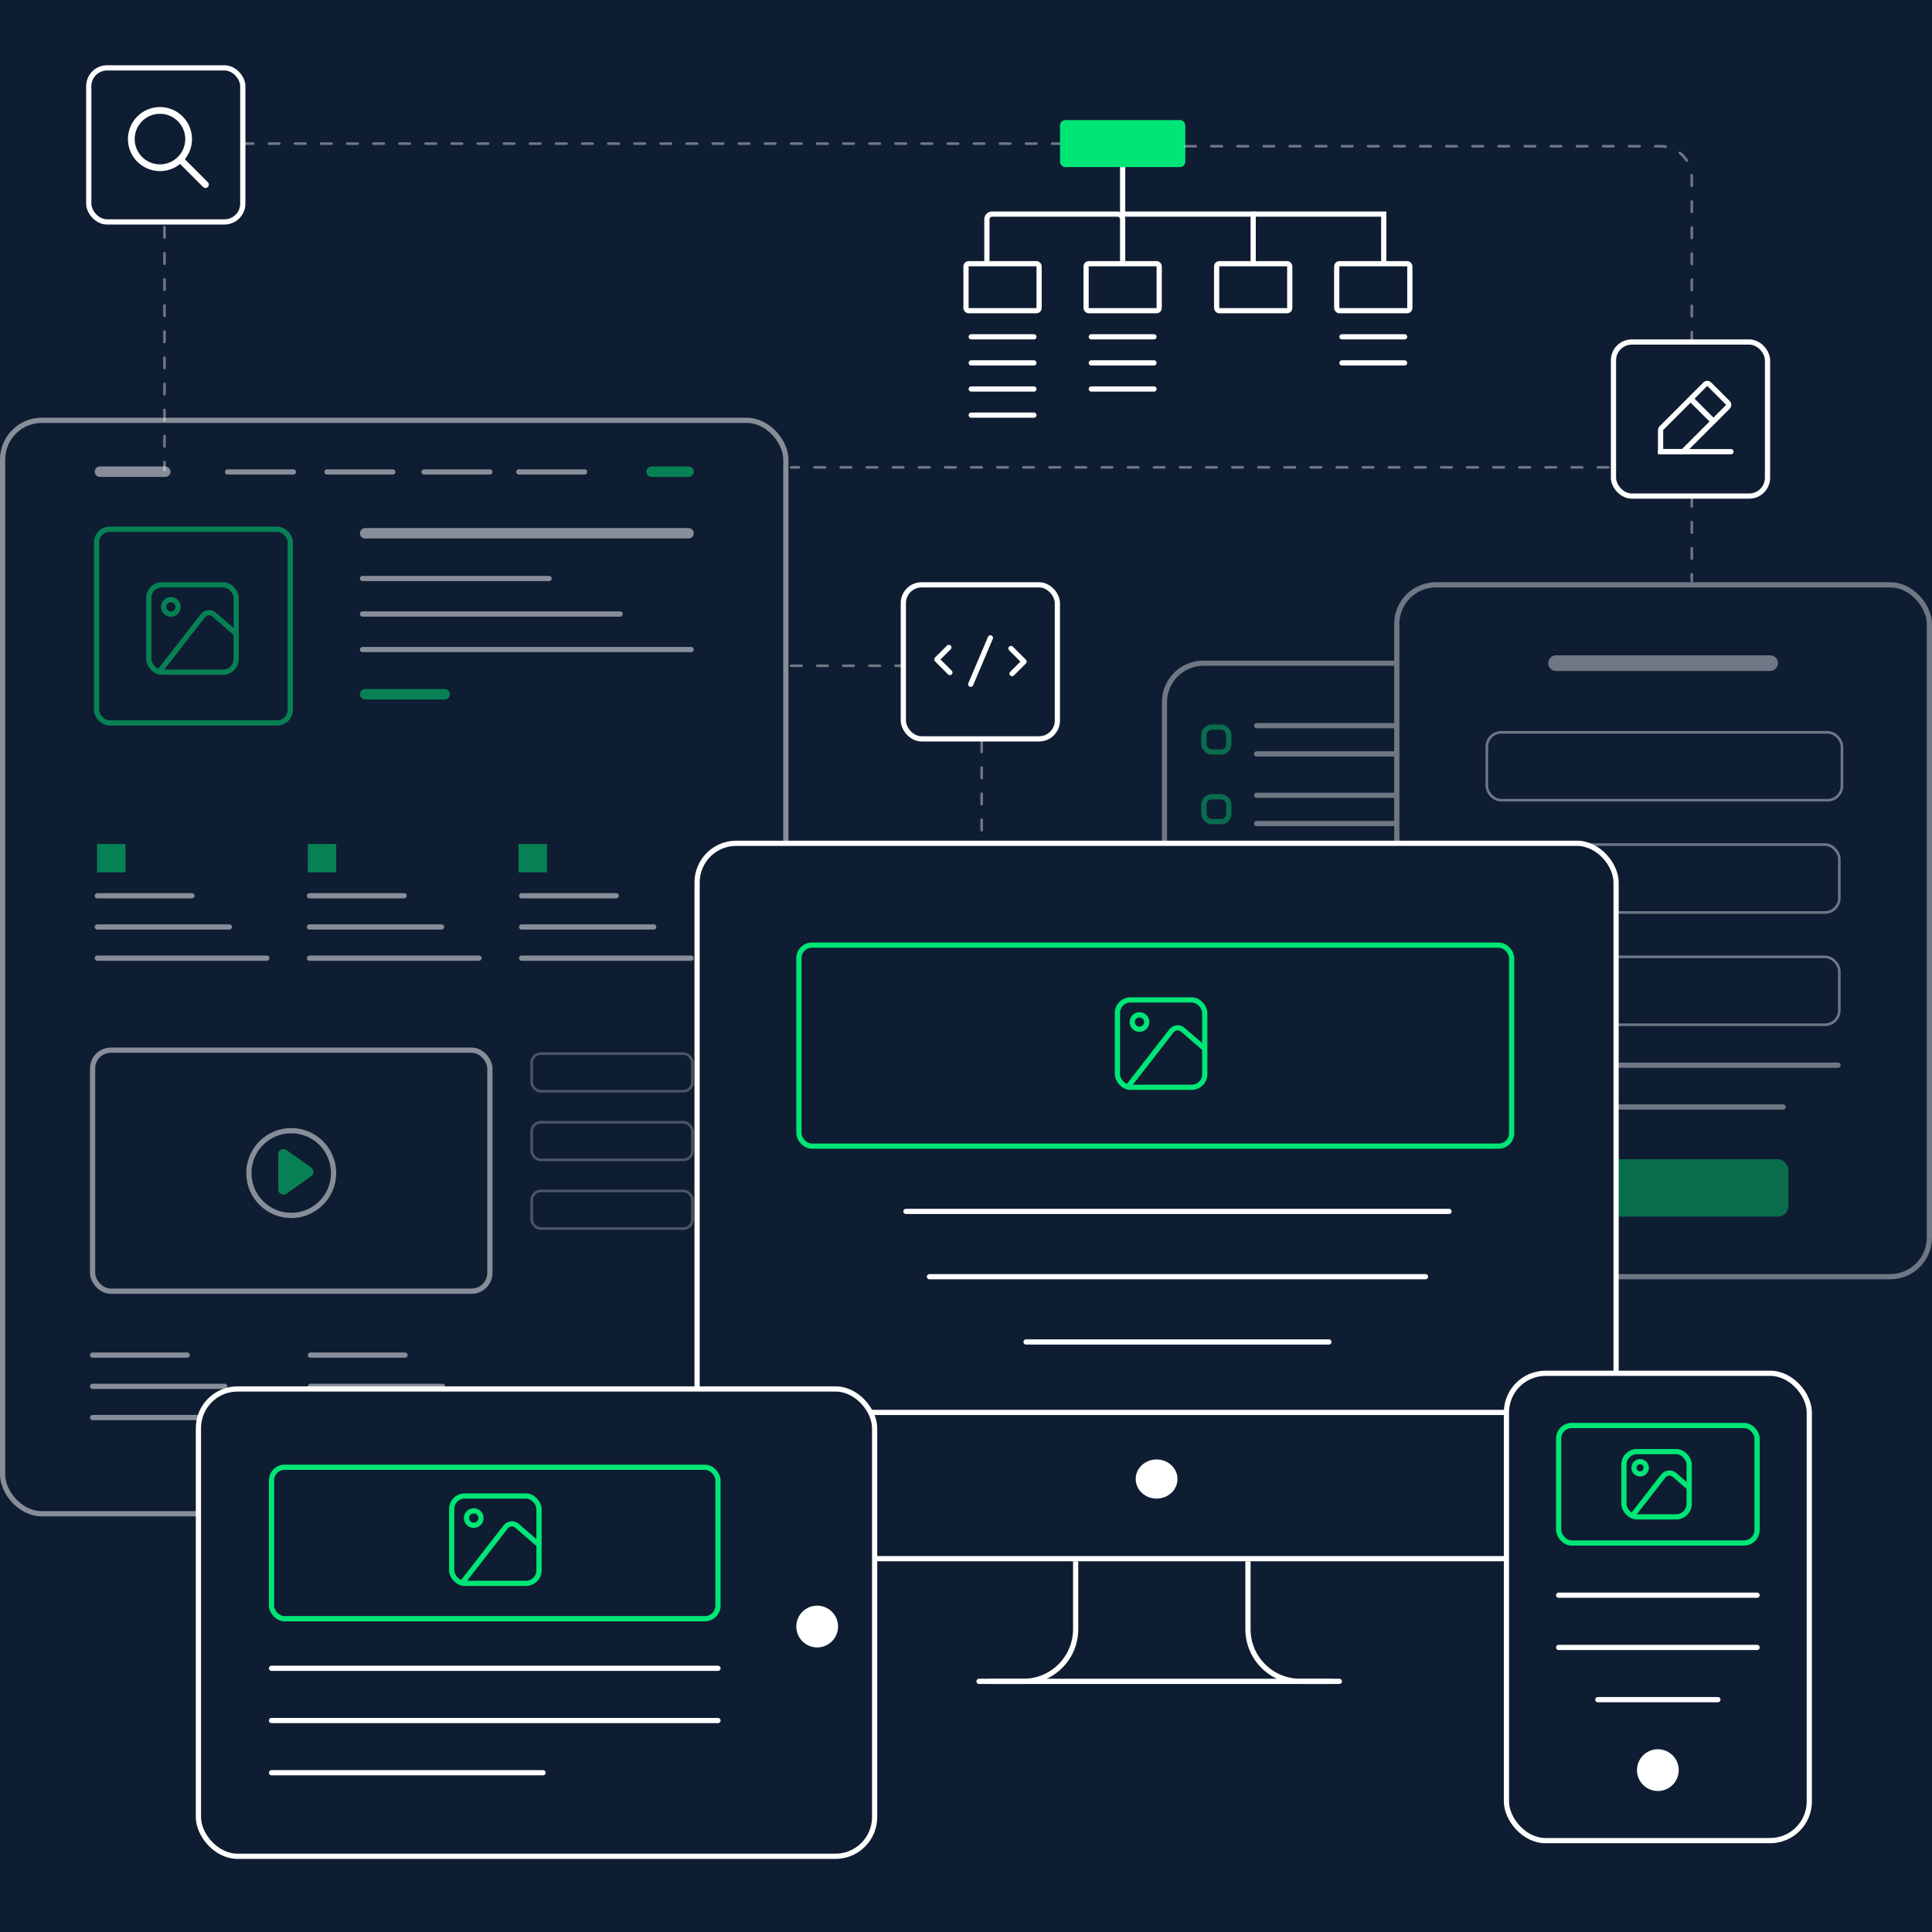 <svg width="740" height="740" viewBox="0 0 740 740" fill="none" xmlns="http://www.w3.org/2000/svg">
<rect width="740" height="740" fill="#0F1D32"/>
<g clip-path="url(#clip0)">
<g opacity="0.4">
<rect x="446" y="254" width="156.571" height="109" rx="15" fill="#0F1D32" stroke="white" stroke-width="2"/>
<line x1="481.318" y1="277.948" x2="578.065" y2="277.948" stroke="white" stroke-width="2" stroke-linecap="round"/>
<line x1="481.318" y1="288.76" x2="562.929" y2="288.76" stroke="white" stroke-width="2" stroke-linecap="round"/>
<line x1="481.318" y1="304.617" x2="578.065" y2="304.617" stroke="white" stroke-width="2" stroke-linecap="round"/>
<line x1="481.318" y1="315.428" x2="562.929" y2="315.428" stroke="white" stroke-width="2" stroke-linecap="round"/>
<line x1="481.318" y1="331.286" x2="578.065" y2="331.286" stroke="white" stroke-width="2" stroke-linecap="round"/>
<line x1="481.318" y1="342.097" x2="562.929" y2="342.097" stroke="white" stroke-width="2" stroke-linecap="round"/>
<rect x="461.136" y="278.507" width="9.532" height="9.532" rx="3" stroke="#00E676" stroke-width="2"/>
<rect x="461.136" y="305.175" width="9.532" height="9.532" rx="3" stroke="#00E676" stroke-width="2"/>
<rect x="461.136" y="331.123" width="9.532" height="9.532" rx="3" stroke="#00E676" stroke-width="2"/>
</g>
</g>
<g opacity="0.5">
<rect x="1" y="161" width="300" height="418.805" rx="15" fill="#0F1D32" stroke="white" stroke-width="2"/>
<rect x="35.462" y="402.237" width="152.174" height="92.318" rx="7" stroke="white" stroke-width="2"/>
<path d="M119.223 447.218C120.348 448.015 120.348 449.685 119.223 450.482L109.718 457.216C108.393 458.155 106.562 457.208 106.562 455.585V442.115C106.562 440.492 108.393 439.545 109.718 440.483L119.223 447.218Z" fill="#00E676"/>
<g opacity="0.5">
<rect x="203.647" y="403.551" width="61.577" height="14.417" rx="3.5" stroke="white"/>
<rect x="203.647" y="429.851" width="61.577" height="14.417" rx="3.5" stroke="white"/>
<rect x="203.647" y="456.152" width="61.577" height="14.417" rx="3.5" stroke="white"/>
</g>
<line x1="118.898" y1="519.042" x2="155.139" y2="519.042" stroke="white" stroke-width="2" stroke-linecap="round"/>
<line x1="118.898" y1="530.992" x2="169.48" y2="530.992" stroke="white" stroke-width="2" stroke-linecap="round"/>
<line x1="118.898" y1="542.943" x2="183.82" y2="542.943" stroke="white" stroke-width="2" stroke-linecap="round"/>
<rect x="37" y="202.718" width="74.18" height="74.18" rx="5" stroke="#00E676" stroke-width="2"/>
<rect x="57" y="224" width="33.454" height="33.454" rx="5" stroke="#00E676" stroke-width="2"/>
<path d="M61.023 257.272L77.696 235.835C78.751 234.479 80.727 234.284 82.026 235.408L90.568 242.795" stroke="#00E676" stroke-width="2"/>
<circle cx="65.454" cy="232.454" r="2.773" stroke="#00E676" stroke-width="2"/>
<line x1="139.85" y1="204.252" x2="263.724" y2="204.252" stroke="white" stroke-width="4" stroke-linecap="round"/>
<line x1="139.85" y1="265.922" x2="170.312" y2="265.922" stroke="#00E676" stroke-width="4" stroke-linecap="round"/>
<line x1="249.586" y1="180.673" x2="263.724" y2="180.673" stroke="#00E676" stroke-width="4" stroke-linecap="round"/>
<line x1="138.85" y1="221.577" x2="210.309" y2="221.577" stroke="white" stroke-width="2" stroke-linecap="round"/>
<line x1="38.276" y1="180.673" x2="63.297" y2="180.673" stroke="white" stroke-width="4" stroke-linecap="round"/>
<line x1="87.156" y1="180.766" x2="112.363" y2="180.766" stroke="white" stroke-width="2" stroke-linecap="round"/>
<line x1="125.246" y1="180.766" x2="150.454" y2="180.766" stroke="white" stroke-width="2" stroke-linecap="round"/>
<line x1="162.429" y1="180.766" x2="187.637" y2="180.766" stroke="white" stroke-width="2" stroke-linecap="round"/>
<line x1="198.706" y1="180.766" x2="223.913" y2="180.766" stroke="white" stroke-width="2" stroke-linecap="round"/>
<line x1="138.85" y1="235.18" x2="237.517" y2="235.18" stroke="white" stroke-width="2" stroke-linecap="round"/>
<line x1="138.85" y1="248.784" x2="264.724" y2="248.784" stroke="white" stroke-width="2" stroke-linecap="round"/>
<line x1="37.276" y1="343.102" x2="73.518" y2="343.102" stroke="white" stroke-width="2" stroke-linecap="round"/>
<line x1="37.276" y1="355.052" x2="87.858" y2="355.052" stroke="white" stroke-width="2" stroke-linecap="round"/>
<line x1="37.276" y1="367.003" x2="102.199" y2="367.003" stroke="white" stroke-width="2" stroke-linecap="round"/>
<line x1="35.462" y1="519.042" x2="71.704" y2="519.042" stroke="white" stroke-width="2" stroke-linecap="round"/>
<line x1="35.462" y1="530.992" x2="86.044" y2="530.992" stroke="white" stroke-width="2" stroke-linecap="round"/>
<line x1="35.462" y1="542.943" x2="100.385" y2="542.943" stroke="white" stroke-width="2" stroke-linecap="round"/>
<line x1="118.539" y1="343.102" x2="154.78" y2="343.102" stroke="white" stroke-width="2" stroke-linecap="round"/>
<line x1="118.539" y1="355.052" x2="169.121" y2="355.052" stroke="white" stroke-width="2" stroke-linecap="round"/>
<line x1="118.539" y1="367.003" x2="183.461" y2="367.003" stroke="white" stroke-width="2" stroke-linecap="round"/>
<line x1="199.802" y1="343.102" x2="236.043" y2="343.102" stroke="white" stroke-width="2" stroke-linecap="round"/>
<line x1="199.802" y1="355.052" x2="250.383" y2="355.052" stroke="white" stroke-width="2" stroke-linecap="round"/>
<line x1="199.802" y1="367.003" x2="264.724" y2="367.003" stroke="white" stroke-width="2" stroke-linecap="round"/>
<rect x="37.183" y="323.243" width="10.883" height="10.883" fill="#00E676"/>
<rect x="117.898" y="323.243" width="10.883" height="10.883" fill="#00E676"/>
<rect x="198.613" y="323.243" width="10.883" height="10.883" fill="#00E676"/>
<circle cx="111.55" cy="449.303" r="16.231" stroke="white" stroke-width="2"/>
</g>
<g opacity="0.4">
<rect x="535" y="224" width="204" height="265" rx="15" fill="#0F1D32" stroke="white" stroke-width="2"/>
<rect x="569.5" y="280.5" width="136" height="26" rx="5.5" fill="#0F1D32" stroke="white"/>
<rect x="568.5" y="323.5" width="136" height="26" rx="5.5" fill="#0F1D32" stroke="white"/>
<rect x="568.5" y="366.5" width="136" height="26" rx="5.5" fill="#0F1D32" stroke="white"/>
<rect x="590" y="444" width="95" height="22" rx="4" fill="#00E676"/>
<line x1="569" y1="408" x2="704" y2="408" stroke="white" stroke-width="2" stroke-linecap="round"/>
<line x1="569" y1="424" x2="683" y2="424" stroke="white" stroke-width="2" stroke-linecap="round"/>
<line x1="596" y1="254" x2="678" y2="254" stroke="white" stroke-width="6" stroke-linecap="round"/>
</g>
<path d="M375 644H513" stroke="white" stroke-width="2" stroke-linecap="round"/>
<path d="M412 598V624C412 635.046 403.046 644 392 644H379" stroke="white" stroke-width="2"/>
<path d="M478 598V624C478 635.046 486.954 644 498 644H510" stroke="white" stroke-width="2"/>
<rect x="267" y="323" width="352" height="274" rx="15" fill="#0F1D32" stroke="white" stroke-width="2"/>
<rect x="306" y="362" width="273" height="77" rx="5" stroke="#00E676" stroke-width="2"/>
<ellipse cx="443" cy="566.5" rx="8" ry="7.5" fill="white"/>
<line x1="356" y1="489" x2="546" y2="489" stroke="white" stroke-width="2" stroke-linecap="round"/>
<line x1="347" y1="464" x2="555" y2="464" stroke="white" stroke-width="2" stroke-linecap="round"/>
<line x1="393" y1="514" x2="509" y2="514" stroke="white" stroke-width="2" stroke-linecap="round"/>
<path d="M268 541H613" stroke="white" stroke-width="2"/>
<rect x="577" y="526" width="116" height="179" rx="15" fill="#0F1D32" stroke="white" stroke-width="2"/>
<rect x="597" y="546" width="76" height="45" rx="5" stroke="#00E676" stroke-width="2"/>
<rect x="622" y="556" width="25" height="25" rx="5" stroke="#00E676" stroke-width="2"/>
<path d="M624.825 581.1L637.06 565.37C638.115 564.013 640.091 563.818 641.39 564.942L647.325 570.075" stroke="#00E676" stroke-width="2"/>
<circle cx="628.2" cy="562.2" r="2.35" stroke="#00E676" stroke-width="2"/>
<circle cx="635" cy="678" r="8" fill="white"/>
<line x1="597" y1="611" x2="673" y2="611" stroke="white" stroke-width="2" stroke-linecap="round"/>
<line x1="597" y1="631" x2="673" y2="631" stroke="white" stroke-width="2" stroke-linecap="round"/>
<line x1="612" y1="651" x2="658" y2="651" stroke="white" stroke-width="2" stroke-linecap="round"/>
<rect x="618" y="131" width="59" height="59" rx="7" stroke="white" stroke-width="2"/>
<line x1="636" y1="173" x2="663" y2="173" stroke="white" stroke-width="2" stroke-linecap="round"/>
<path d="M636.33 164.011L647.63 152.711L656.289 161.371L644.99 172.67C644.802 172.858 644.548 172.963 644.283 172.963L636.037 172.963L636.037 164.718C636.037 164.452 636.142 164.198 636.33 164.011Z" stroke="white" stroke-width="2"/>
<rect x="656.211" y="161.449" width="12.247" height="9.015" rx="1" transform="rotate(-135 656.211 161.449)" stroke="white" stroke-width="2"/>
<path opacity="0.4" d="M616 179H303" stroke="white" stroke-linecap="round" stroke-dasharray="4 6"/>
<rect x="346" y="224" width="59" height="59" rx="7" stroke="white" stroke-width="2"/>
<line x1="379.348" y1="244.311" x2="371.805" y2="262.086" stroke="white" stroke-width="2" stroke-linecap="round"/>
<path fill-rule="evenodd" clip-rule="evenodd" d="M358.111 251.878C357.72 252.269 357.72 252.902 358.111 253.292C358.182 253.363 358.261 253.422 358.346 253.467C358.391 253.551 358.449 253.631 358.52 253.702L363.133 258.315C363.524 258.705 364.157 258.705 364.548 258.315C364.938 257.924 364.938 257.291 364.548 256.901L360.232 252.585L364.138 248.679C364.528 248.289 364.528 247.656 364.138 247.265C363.747 246.875 363.114 246.875 362.724 247.265L358.111 251.878Z" fill="white"/>
<path fill-rule="evenodd" clip-rule="evenodd" d="M390.839 253.405L386.523 249.089C386.133 248.698 386.133 248.065 386.523 247.675C386.914 247.284 387.547 247.284 387.938 247.675L392.551 252.288C392.622 252.359 392.68 252.438 392.725 252.523C392.81 252.568 392.889 252.626 392.96 252.698C393.351 253.088 393.351 253.721 392.96 254.112L388.347 258.725C387.957 259.115 387.323 259.115 386.933 258.725C386.542 258.334 386.542 257.701 386.933 257.311L390.839 253.405Z" fill="white"/>
<rect x="34" y="26" width="59" height="59" rx="7" fill="#0F1D32" stroke="white" stroke-width="2"/>
<g clip-path="url(#clip1)">
<path d="M79.621 69.795L70.806 60.979C72.513 58.87 73.541 56.19 73.541 53.271C73.541 46.505 68.036 41 61.271 41C54.505 41 49 46.505 49 53.271C49 60.036 54.505 65.541 61.271 65.541C64.19 65.541 66.87 64.513 68.979 62.806L77.795 71.621C78.047 71.873 78.377 72 78.708 72C79.039 72 79.369 71.873 79.621 71.621C80.126 71.116 80.126 70.3 79.621 69.795ZM61.271 62.958C55.928 62.958 51.583 58.613 51.583 53.271C51.583 47.928 55.928 43.583 61.271 43.583C66.613 43.583 70.958 47.928 70.958 53.271C70.958 58.613 66.613 62.958 61.271 62.958Z" fill="white"/>
</g>
<path opacity="0.4" d="M63 87V180M93 55H406" stroke="white" stroke-linecap="round" stroke-dasharray="4 6"/>
<rect x="407" y="47" width="46" height="16" rx="1" fill="#00E676" stroke="#00E676" stroke-width="2"/>
<rect x="370" y="101" width="28" height="18" rx="1" stroke="white" stroke-width="2"/>
<rect x="416" y="101" width="28" height="18" rx="1" stroke="white" stroke-width="2"/>
<rect x="466" y="101" width="28" height="18" rx="1" stroke="white" stroke-width="2"/>
<rect x="512" y="101" width="28" height="18" rx="1" stroke="white" stroke-width="2"/>
<path d="M430 64V82" stroke="white" stroke-width="2"/>
<path d="M378 100V84C378 82.895 378.895 82 380 82H428C429.105 82 430 82.895 430 84V100" stroke="white" stroke-width="2"/>
<path d="M430 82H480V100" stroke="white" stroke-width="2" stroke-linecap="round"/>
<path d="M480 82H530V100" stroke="white" stroke-width="2" stroke-linecap="round"/>
<line x1="372" y1="129" x2="396" y2="129" stroke="white" stroke-width="2" stroke-linecap="round"/>
<line x1="418" y1="129" x2="442" y2="129" stroke="white" stroke-width="2" stroke-linecap="round"/>
<line x1="514" y1="129" x2="538" y2="129" stroke="white" stroke-width="2" stroke-linecap="round"/>
<line x1="372" y1="139" x2="396" y2="139" stroke="white" stroke-width="2" stroke-linecap="round"/>
<line x1="418" y1="139" x2="442" y2="139" stroke="white" stroke-width="2" stroke-linecap="round"/>
<line x1="514" y1="139" x2="538" y2="139" stroke="white" stroke-width="2" stroke-linecap="round"/>
<line x1="372" y1="149" x2="396" y2="149" stroke="white" stroke-width="2" stroke-linecap="round"/>
<line x1="418" y1="149" x2="442" y2="149" stroke="white" stroke-width="2" stroke-linecap="round"/>
<line x1="372" y1="159" x2="396" y2="159" stroke="white" stroke-width="2" stroke-linecap="round"/>
<rect x="76" y="532" width="259" height="179" rx="15" fill="#0F1D32" stroke="white" stroke-width="2"/>
<rect x="104" y="562" width="171" height="58" rx="5" stroke="#00E676" stroke-width="2"/>
<circle cx="313" cy="623" r="8" fill="white"/>
<line x1="104" y1="639" x2="275" y2="639" stroke="white" stroke-width="2" stroke-linecap="round"/>
<line x1="104" y1="659" x2="275" y2="659" stroke="white" stroke-width="2" stroke-linecap="round"/>
<line x1="104" y1="679" x2="208" y2="679" stroke="white" stroke-width="2" stroke-linecap="round"/>
<rect x="173" y="573" width="33.454" height="33.454" rx="5" stroke="#00E676" stroke-width="2"/>
<path d="M177.023 606.272L193.696 584.835C194.751 583.479 196.727 583.284 198.026 584.408L206.568 591.795" stroke="#00E676" stroke-width="2"/>
<circle cx="181.454" cy="581.454" r="2.773" stroke="#00E676" stroke-width="2"/>
<path opacity="0.4" d="M303 255H346M376 284V321M454 56H636C642.627 56 648 61.373 648 68V131M648 190V222.5" stroke="white" stroke-linecap="round" stroke-dasharray="4 6"/>
<rect x="428" y="383" width="33.454" height="33.454" rx="5" stroke="#00E676" stroke-width="2"/>
<path d="M432.023 416.272L448.696 394.835C449.751 393.479 451.727 393.284 453.026 394.408L461.568 401.795" stroke="#00E676" stroke-width="2"/>
<circle cx="436.454" cy="391.454" r="2.773" stroke="#00E676" stroke-width="2"/>
<defs>
<clipPath id="clip0">
<rect width="89" height="111" fill="white" transform="translate(445 253)"/>
</clipPath>
<clipPath id="clip1">
<rect width="31" height="31" fill="white" transform="translate(49 41)"/>
</clipPath>
</defs>
</svg>
